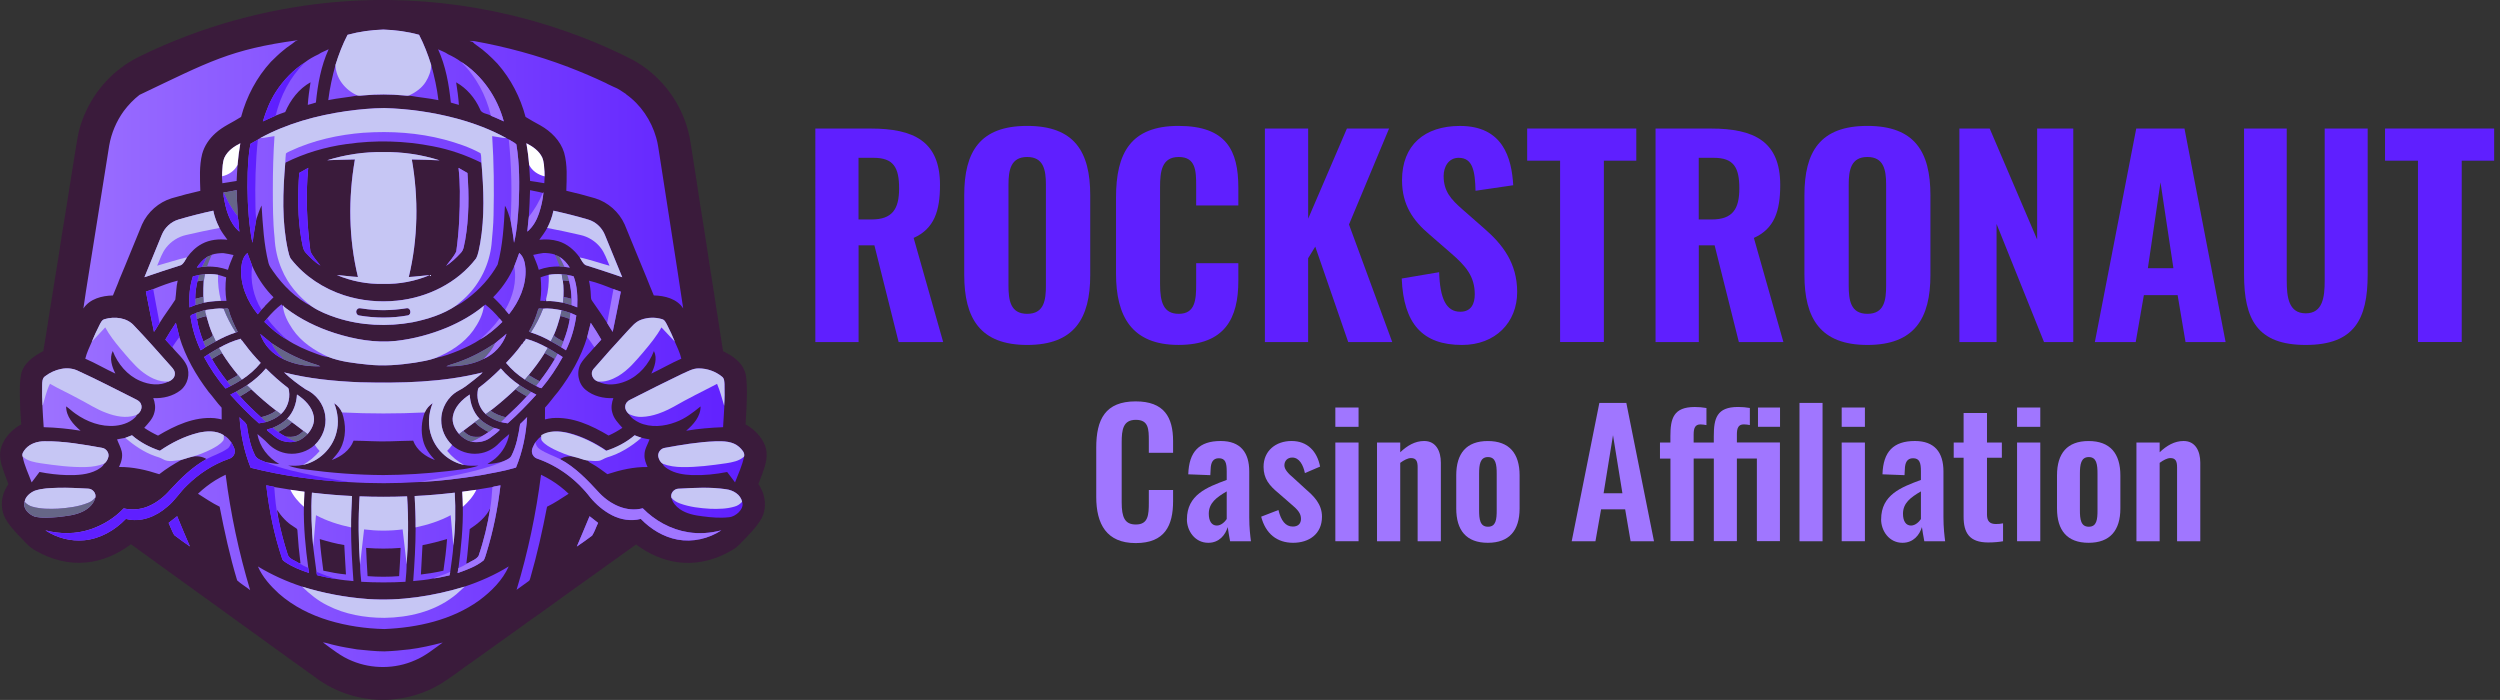 <?xml version="1.0" encoding="UTF-8"?>
<svg id="PRINT" xmlns="http://www.w3.org/2000/svg" xmlns:xlink="http://www.w3.org/1999/xlink" version="1.1" viewBox="0 0 765.48 214.31">
  <rect x="0" y="0" width="765.48" height="214.31" fill="#333333" stroke="none"/>
  <!-- Generator: Adobe Illustrator 29.6.0, SVG Export Plug-In . SVG Version: 2.1.1 Build 207)  -->
  <defs>
    <style>
      .st0 {
        fill: #646389;
      }

      .st1 {
        fill: #67668b;
      }

      .st2 {
        fill: #656689;
      }

      .st3 {
        fill: #656587;
      }

      .st4 {
        fill: #646588;
      }

      .st5 {
        fill: #64658a;
      }

      .st6 {
        fill: #656687;
      }

      .st7 {
        fill: #646788;
      }

      .st8 {
        fill: #66668a;
      }

      .st9 {
        fill: #a076ff;
      }

      .st10 {
        fill: url(#linear-gradient);
      }

      .st11 {
        fill: #3a1b3b;
      }

      .st12 {
        fill: #65658a;
      }

      .st13 {
        fill: #c6c6f4;
      }

      .st14 {
        fill: #fefffe;
      }

      .st15 {
        fill: #656588;
      }

      .st16 {
        fill: #636388;
      }

      .st17 {
        fill: #626589;
      }

      .st18 {
        fill: #666588;
      }

      .st19 {
        fill: #5f1fff;
      }

      .st20 {
        fill: #656688;
      }

      .st21 {
        fill: #666789;
      }

      .st22 {
        fill: #646589;
      }

      .st23 {
        fill: #666687;
      }

      .st24 {
        fill: #646689;
      }

      .st25 {
        fill: #686689;
      }

      .st26 {
        fill: #b073a3;
      }

      .st27 {
        fill: #fdfdfd;
      }
    </style>
    <linearGradient id="linear-gradient" x1="2.19" y1="109.03" x2="229.9" y2="109.03" gradientUnits="userSpaceOnUse">
      <stop offset="0" stop-color="#a076ff"/>
      <stop offset="1" stop-color="#5f1fff"/>
    </linearGradient>
  </defs>
  <g>
    <path class="st10" d="M33.68,31.36l18.06-13.43,49.58-11.75h24.51l26.97,3.92,19.36,4.14,25.29,13.21,9.74,23.05,5.71,37.8,2.46,18.25,7.5,7.05,2.24,6.63-1.23,10.63,6.04,5.12s-.9,9.87-1.01,10.32,1.01,9.16,1.01,9.16l-3.13,8.63-8.39,3.27h-12.8l-9.16-1.36-4.54-1.45-19.82,13.99-55.27,33.36-70.02-47.81-6.21-1.05-17.12,7.46-10.54-4.98-7.92-6.41-.59-12.07-.34-2.27-1.85-8.11,7.89-4.54.84-4.81-1.01-10.55,10.12-9.58,13.65-75.8Z"/>
    <g>
      <path class="st11" d="M72.09,6.17C87.48,1.9,103.48-.2,119.45.01c14.02.18,28.01,2.16,41.55,5.77,11.33,3.07,22.38,7.22,32.83,12.59,1.01.55,1.98,1.18,2.94,1.82,5.95,4.13,10.59,10.12,13.01,16.95.74,2.06,1.3,4.18,1.63,6.33.66,4.17,1.29,8.34,1.96,12.51.78,5.17,1.58,10.34,2.43,15.5.92,6.33,1.95,12.64,2.94,18.96.36,2.59.8,5.16,1.2,7.74.48,3.11.94,6.23,1.46,9.33l.38.21c2.02.97,3.92,2.29,5.28,4.1.77,1.09,1.28,2.38,1.42,3.71.35,3.06.21,6.14.1,9.22-.08,1.73-.17,3.46-.29,5.19,2.59,1.44,4.82,3.65,5.93,6.44,1.16,2.9.2,6.01-.84,8.78-.4,1.02-.8,2.04-1.17,3.07,2.17,3.04,2.75,7.28.9,10.62-1.74,2.97-4.29,5.35-6.65,7.81-1.22,1.34-2.88,2.14-4.47,2.95-4.38,2.19-9.4,3.19-14.28,2.56-4.72-.57-9.16-2.63-12.96-5.46-3.44,2.5-6.91,4.95-10.36,7.44-6.56,4.69-13.13,9.36-19.65,14.11-2.15,1.43-4.2,3.01-6.32,4.49-4.53,3.23-9.04,6.48-13.56,9.71-3.29,2.25-6.41,4.75-9.79,6.86-4.7,2.87-10.1,4.53-15.59,4.89-7.56.52-15.28-1.56-21.55-5.81-2.79-1.97-5.55-3.99-8.32-5.98-5.86-4.22-11.72-8.46-17.57-12.69-5.65-4.06-11.27-8.16-16.91-12.22-5.04-3.58-10.01-7.27-15.03-10.87-3.97,2.98-8.67,5.12-13.65,5.58-5.34.56-10.75-.87-15.38-3.53-2.29-1.14-3.83-3.26-5.62-5.01-1.39-1.53-2.82-3.07-3.81-4.9-1.11-2.1-1.36-4.59-.77-6.88.3-1.33.98-2.52,1.7-3.67-.47-1.33-1-2.65-1.48-3.98-.81-2.22-1.45-4.67-.8-7.02.9-3.19,3.37-5.71,6.2-7.3-.12-1.66-.19-3.32-.31-4.98-.06-3.45-.34-6.94.27-10.36.76-3.43,3.89-5.54,6.8-7.08.61-3.29,1.09-6.61,1.61-9.92.61-3.75,1.22-7.51,1.8-11.26.77-4.87,1.61-9.72,2.31-14.6.95-5.64,1.84-11.28,2.72-16.93.8-4.66,1.43-9.35,2.31-13.99,1.85-7.91,6.51-15.13,13.02-20.01,1.76-1.34,3.65-2.49,5.64-3.47,9.44-4.64,19.32-8.37,29.45-11.18ZM106.44,10.65c-1.54,2.95-2.72,6.06-3.71,9.22-.98,3.54-1.77,7.14-2.22,10.79,2.95-.62,5.98-.85,8.94-1.41.65.14,1.31-.02,1.96-.04,4.05-.38,8.14-.37,12.19.02.56.02,1.13.15,1.69.03,2.96.56,5.99.79,8.95,1.41-.43-3.65-1.23-7.25-2.21-10.79-.99-3.17-2.18-6.28-3.71-9.22-3.56-.99-7.25-1.48-10.94-1.6-3.69.11-7.37.62-10.93,1.6ZM42.76,29.01c-1.85,1.43-3.48,3.14-4.88,5.01-2.24,3.11-3.78,6.73-4.44,10.51-1.55,9.72-3.1,19.43-4.65,29.15-1.06,6.93-2.28,13.84-3.26,20.78,1.94-2.97,5.71-3.93,9.05-3.99.63-1.63,1.38-3.22,1.96-4.87,2.38-5.6,4.6-11.27,6.95-16.88,1.71-3.8,5.1-6.8,9.09-8.02,2.9-.84,5.81-1.62,8.76-2.27-.11-3.76-.36-7.59.56-11.28.67-2.49,2.19-4.7,4.11-6.4,2.3-2.09,5.22-3.27,7.81-4.95,1.67-6.25,4.76-12.12,9.14-16.89,1.24-1.19,2.45-2.43,3.81-3.5,1.17-1.03,2.54-1.8,3.72-2.81.26-.05.48-.2.72-.3-20.69,2.81-27.24,6.62-48.46,16.73ZM143.77,12.54c.31.11.62.25.95.28.34.4.75.74,1.19,1.03,2.38,1.63,4.49,3.61,6.46,5.7,4.08,4.65,6.97,10.28,8.55,16.25,1.49.89,2.97,1.77,4.51,2.58,3.28,1.84,6.17,4.69,7.3,8.35,1.06,3.8.79,7.78.67,11.68,2.95.67,5.87,1.44,8.78,2.29,3.99,1.21,7.37,4.21,9.08,8.01,2.25,5.37,4.38,10.8,6.65,16.16.74,1.87,1.49,3.74,2.28,5.59,3.32.07,7.1,1,9,3.98-2.32-15.57-4.83-31.11-7.21-46.67-.32-1.88-.51-3.79-1.06-5.63-1.5-5.27-4.74-10.11-9.23-13.28l.04-.04c-1.24-.79-2.43-1.72-3.82-2.22-.6-.31-1.22-.59-1.83-.86-.13-.07-.4-.22-.53-.29-1.87-.88-3.74-1.75-5.64-2.54l-.09-.07-.21-.06c-1.84-.78-3.69-1.53-5.56-2.24l-.15-.1-.25-.06c-9.17-3.45-18.67-6.04-28.32-7.77-.51-.08-1.03-.09-1.54-.07ZM97.53,16.63c-1.48.68-2.92,1.48-4.2,2.48-3.53,2.29-6.52,5.4-8.81,8.92-1.83,2.81-3.07,5.94-4.03,9.14,1.3-.6,2.61-1.18,3.92-1.77.97-.38,1.93-.77,2.92-1.09,1.6-3.72,4.17-7.11,7.75-9.12-.35,2.3-.69,4.6-.84,6.92.84-.21,1.67-.44,2.49-.72.56-5.58,1.55-11.18,3.9-16.31-1.02.53-2.16.87-3.09,1.54ZM134.13,15.09c2.35,5.13,3.34,10.75,3.91,16.32.81.26,1.64.49,2.47.71-.15-2.32-.49-4.61-.84-6.91,3.24,1.82,5.75,4.77,7.27,8.14.41,1.47,2.22,1.41,3.36,2.03v.04c1.35.52,2.63,1.17,3.96,1.74-2-7.4-6.63-14.13-13.13-18.27-1.22-.9-2.55-1.64-3.92-2.27-.93-.67-2.06-1.02-3.08-1.53ZM106.12,34.02c-9.17,1.32-18.28,3.8-26.45,8.27-.24.13-.48.27-.72.4v.07c-.78.4-1.51.86-2.27,1.28-.57,2.9-.72,5.87-.85,8.82-.17,5.95.03,11.93.83,17.83.2,1.22.28,2.47.7,3.64.22-2.41.73-4.79,1.11-7.17.53-1.41.93-2.88,1.62-4.23.38,5.9.7,11.85,2.13,17.62.23.94.87,1.7,1.39,2.5,3.06,4.4,7.03,8.33,11.84,10.77,2.34,1.58,4.99,2.61,7.66,3.5,7.45,2.4,15.51,2.76,23.2,1.36,4.67-.96,9.37-2.4,13.34-5.1,1.31-.45,2.36-1.39,3.5-2.16,3.71-2.8,6.95-6.33,9.22-10.39,1.58-5.87,1.92-11.98,2.24-18.03.86,1.37,1.19,2.96,1.73,4.46.38,2.28.81,4.57,1.05,6.88.96-3.82,1.17-7.8,1.44-11.72.25-6.14.29-12.34-.72-18.41-.65-.66-1.56-1.02-2.34-1.52-.24-.13-.48-.27-.72-.4-4.79-2.66-9.96-4.58-15.25-6.01-7.22-1.92-14.67-2.98-22.14-3.2-3.86.04-7.72.41-11.55.93ZM68.73,48.23c-.6,1.45-.59,3.06-.71,4.61-.12,1.09.01,2.18.06,3.27,1.46-.23,2.91-.49,4.37-.7.12-1.63.13-3.27.29-4.9.19-2.22.47-4.44.85-6.63-1.96.97-3.9,2.33-4.85,4.36ZM161.17,43.85c.38,2.2.66,4.42.85,6.64.15,1.63.17,3.28.29,4.91,1.45.2,2.9.45,4.35.7.05-1.17.2-2.35.05-3.53-.11-1.45-.12-2.96-.68-4.33-.95-2.06-2.91-3.4-4.87-4.4ZM68.42,58.92l.02.11c0,.26.02.76.02,1.02.66,3.92,1.67,8.19,4.84,10.88-.23-1.58-.17-3.23-.55-4.76,0-2.65-.3-5.3-.28-7.96-1.35.25-2.68.59-4.05.7ZM162.3,58.22c-.06,2.71-.22,5.41-.37,8.11-.24,1.52-.28,3.07-.48,4.6,1.72-1.44,2.85-3.45,3.56-5.54.7-2.1,1.21-4.28,1.39-6.48l-.21.17c-1.28-.37-2.6-.57-3.9-.85ZM54.66,67.22c-2.29.67-4.2,2.44-5.11,4.64-1.78,4.34-3.55,8.68-5.33,13.02,3.71-1.28,7.43-2.5,11.17-3.69.93-.51,1.31-1.58,1.86-2.42h.06c1.2-1.68,2.72-3.16,4.55-4.12,2.36-1.27,5.14-1.53,7.77-1.24-.87-1.17-1.73-2.35-2.43-3.63-.86-1.67-1.53-3.43-1.89-5.28-3.58.77-7.13,1.68-10.65,2.71ZM169.45,64.51c-.37,1.84-1.03,3.61-1.89,5.28-.7,1.28-1.56,2.46-2.43,3.63,1.95-.23,3.95-.12,5.84.44,2.67.8,4.9,2.68,6.49,4.93h.04c.55.84.93,1.88,1.84,2.4,3.74,1.19,7.48,2.4,11.19,3.69-1.77-4.34-3.55-8.67-5.33-13.01-.9-2.21-2.82-3.99-5.12-4.66-3.51-1.03-7.06-1.92-10.63-2.71ZM64.84,77.96l-.06.15c-.5.17-.98.37-1.46.59l-.04.09c-1.27.76-2.2,1.93-3.01,3.15.51-.07,1.03-.13,1.55-.19.52-.05,1.04-.1,1.56-.14,1.06-.01,2.12.06,3.18.18,1.1.2,2.18.45,3.24.83.42-1.57,1.11-3.04,1.71-4.53-1.03-.24-2.08-.44-3.13-.59-1.19,0-2.39.12-3.53.49ZM73.86,81.99c-.35,5.19,1.83,10.26,5.06,14.24.38-.46.77-.92,1.15-1.38.33-.34.66-.67.98-1l.05-.14c.87-.91,1.74-1.81,2.65-2.69-.29-.3-.58-.6-.87-.9-2.36-2.57-4.27-5.53-5.66-8.72-.43-1.33-1.03-2.6-1.45-3.93-1.35,1.08-1.74,2.9-1.91,4.53ZM158.98,77.45c-.46,1.39-1.02,2.74-1.53,4.11-1.38,3.14-3.27,6.03-5.59,8.55-.29.3-.58.6-.86.9.91.87,1.79,1.78,2.66,2.7l.04.12c.33.35.66.7,1,1.04.39.45.77.9,1.15,1.36,3.13-3.92,5.32-8.84,5.06-13.94-.13-1.74-.51-3.68-1.93-4.85ZM163.27,78.06c.57,1.52,1.3,2.97,1.69,4.55,1.05-.38,2.13-.66,3.23-.84,1.06-.13,2.12-.18,3.18-.18.49.04.99.07,1.49.11.54.08,1.07.15,1.62.22-.82-1.27-1.81-2.46-3.13-3.24-.4-.32-.92-.43-1.39-.6l-.06-.14c-1.14-.36-2.33-.49-3.52-.48-1.05.15-2.08.36-3.12.59ZM60.96,84.2c-.63.14-1.26.28-1.89.42-1.03,3.05-1.25,6.31-1.05,9.5.6-.23,1.2-.47,1.8-.72.84-.27,1.7-.5,2.55-.73.69-.1,1.38-.22,2.07-.33,1.63-.07,3.26-.29,4.9-.22-.38-2.39-.37-4.81-.1-7.21-.82-.29-1.65-.55-2.49-.77-1.32-.23-2.67-.27-4-.18-.6.08-1.2.16-1.8.23ZM165.53,84.91c.22,2.39.28,4.81-.12,7.18.53-.01,1.05.02,1.58.1l.21-.63c0,.16.03.48.04.64,1.72-.14,3.43.22,5.12.47.86.23,1.72.46,2.57.73.6.24,1.21.49,1.82.72.12-3.18.04-6.47-1.1-9.48-.61-.24-1.27-.3-1.9-.42l-.02-.07c-.59-.05-1.17-.11-1.75-.18-1.33-.1-2.67-.05-3.99.18-.84.22-1.66.46-2.47.76ZM46.91,88.52c-.74.27-1.49.53-2.24.78.77,4.12,1.66,8.21,2.47,12.32.65-.84,1.11-1.82,1.71-2.7,1.5-2.46,3.28-4.75,4.83-7.18.3-1.91.25-3.91.73-5.82-2.57.65-5.04,1.61-7.5,2.6ZM180.34,85.95c.31,1.43.52,2.89.56,4.35.05.6-.03,1.28.38,1.78,1.55,2.28,3.17,4.5,4.63,6.83.58.89,1.08,1.84,1.7,2.71.83-4.11,1.71-8.2,2.49-12.32-.76-.25-1.5-.53-2.24-.78-2.46-.98-4.93-1.97-7.51-2.58ZM81.79,97.51c-.29.34-.57.69-.86,1.04,2.05,2.04,4.28,3.95,6.81,5.37,2.83,1.9,6,3.26,9.19,4.43,1.17.39,2.33.92,3.59.93,3.85,1.49,8.01,1.91,12.09,2.35,4.81.53,9.66.12,14.43-.59,2.14-.37,4.3-.69,6.34-1.44,2.49-.44,4.86-1.36,7.18-2.31,2.23-.97,4.46-2,6.47-3.37,2.52-1.43,4.74-3.34,6.8-5.36-.29-.34-.57-.69-.86-1.04-1.32-1.56-2.75-3.04-4.37-4.28-.15.11-.29.23-.43.34-3.38,2.83-7.27,5.01-11.33,6.72-4.99,2.07-10.27,3.48-15.64,4.08-6.32.66-12.67-.48-18.68-2.39-5.32-1.7-10.43-4.17-14.89-7.56-.38-.3-.81-.59-1.03-1.04l-.09.36c-.08-.14-.23-.43-.31-.57-1.64,1.26-3.09,2.74-4.43,4.32ZM62.93,94.91c-.02.18-.05.54-.07.72l-.05-.15c-.03-.14-.09-.41-.12-.55-.85.36-1.74.6-2.62.86v.07c-.56.3-1.46.32-1.76.94.51,3.62,1.56,7.16,3.14,10.47.51-.32,1.04-.62,1.51-1,1.06-.56,2.05-1.24,3.14-1.73l-.02-.03c1.95-1.07,3.98-2.01,6.1-2.7.2-.07.41-.13.61-.19-1.13-2.2-2.17-4.46-2.83-6.86-.23-.59-1.04-.18-1.49-.21-1.78-.26-3.72.2-5.54.38ZM164.76,94.83c-.69,2.32-1.58,4.59-2.83,6.68.21.1.41.2.62.3,2.13.66,4.16,1.59,6.1,2.69,1.08.53,2.1,1.18,3.13,1.8.51.31,1.01.63,1.51.96,1.61-3.36,2.68-6.98,3.18-10.67-.59-.26-1.19-.52-1.79-.78-.89-.3-1.79-.57-2.69-.81-1.86-.34-3.87-.7-5.7-.48-.48.05-1.39-.42-1.52.31ZM32.08,97.71c-.85.19-1.2,1.04-1.57,1.72-.86,1.69-1.68,3.42-2.39,5.18-.74,1.7-1.57,3.41-2.01,5.22,3.15,1.36,6.1,3.12,9.22,4.56-1.03-2.09-1.92-4.68-.81-6.91,1.53,3.93,4.44,7.46,8.37,9.13,2.74,1.2,6.06,1.62,8.8.19.89-.37,1.73-1.09,1.82-2.1.16-.91-.4-1.71-.99-2.34-3.79-4.24-7.52-8.53-11.46-12.64-2.2-2.48-5.95-2.89-8.99-2.01ZM196.29,97.91c-1.85.65-3.02,2.32-4.35,3.66-3.48,3.77-6.92,7.59-10.27,11.48-1.06,1.33-.13,3.3,1.39,3.76,2.67,1.4,5.9,1.03,8.6-.1,4.03-1.65,7.03-5.21,8.57-9.22,1.12,2.23.21,4.82-.8,6.91,3.09-1.46,6.05-3.2,9.19-4.57-.42-1.82-1.27-3.52-2-5.23-.7-1.77-1.53-3.48-2.39-5.18-.38-.69-.74-1.55-1.59-1.73-2.06-.62-4.34-.53-6.36.21ZM50.63,103.98c.69.78,1.39,1.57,2.11,2.33,1.45,1.88,3.43,3.39,4.44,5.59,1.12,2.58.32,5.84-1.9,7.59-2.33,1.83-5.41,2.56-8.34,2.4.53,1.4.76,2.95.33,4.41-.44,1.89-1.86,3.29-3.11,4.7,1.34.9,2.75,1.7,4.23,2.38,5.2-3.1,11.08-5.84,17.28-5.35.74.08,1.48.23,2.21.4-.02-1.2,0-2.41-.02-3.61-1.44-1.53-2.61-3.28-4-4.86-3.85-5.07-7.07-10.67-8.92-16.79-.35-1.44-.7-2.89-1.09-4.32-1.12,1.69-2.19,3.4-3.22,5.14ZM179.78,103.21c-1.83,6.11-5.07,11.69-8.91,16.75-1.38,1.58-2.56,3.32-3.99,4.85-.02,1.2,0,2.4-.02,3.61.73-.17,1.46-.31,2.2-.4,6.2-.49,12.08,2.24,17.28,5.34,1.49-.65,2.89-1.46,4.24-2.36-1.26-1.41-2.67-2.83-3.11-4.72-.43-1.44-.18-2.99.34-4.38-3,.15-6.16-.6-8.5-2.55-2.31-1.91-2.92-5.48-1.44-8.07,1.12-1.84,2.79-3.26,4.12-4.94.72-.78,1.42-1.57,2.13-2.35-1.03-1.75-2.1-3.47-3.23-5.15-.41,1.45-.73,2.92-1.11,4.38ZM79.67,102.23c1.15,3.46,3.86,6.31,7.18,7.77,3.46,1.69,7.39,2.24,11.22,2.15-1.08-.54-2.29-.75-3.4-1.2-4.08-1.41-7.91-3.45-11.49-5.84-1.15-.98-2.36-1.89-3.51-2.87ZM151.58,105.11c-3.53,2.34-7.28,4.37-11.28,5.77-1.19.48-2.46.72-3.62,1.27,3.85.09,7.82-.45,11.29-2.2,3.33-1.42,6.01-4.32,7.14-7.77-1.12,1.03-2.38,1.91-3.52,2.93ZM67.05,106.54c-1.05.56-2.05,1.2-3.07,1.81-.51.32-1,.65-1.5.98,1.86,3.42,4.03,6.71,6.59,9.64.52-.29,1.06-.55,1.6-.81,1.15-.6,2.28-1.24,3.37-1.93,2.17-1.41,4.14-3.12,5.78-5.13-1.73-1.81-3.39-3.69-4.86-5.72-.43-.4-.64-1.03-1.13-1.33l-.04-.35c-2.37.61-4.62,1.63-6.75,2.82ZM160.91,104.06c-.37.32-.72.76-.93,1.22l-.17.06c-1.44,2.07-3.15,3.94-4.88,5.77,1.64,2,3.61,3.72,5.78,5.12,1.1.7,2.24,1.33,3.4,1.92.56.23,1.09.7,1.71.7,2.49-2.93,4.63-6.16,6.48-9.53-.51-.34-1.03-.67-1.53-1.01l-.03.05c-.98-.65-1.99-1.26-3.02-1.83-2.13-1.19-4.38-2.21-6.75-2.83l-.06.34ZM13.83,115.19c-.93.59-.88,1.79-.92,2.76-.04,2.12-.03,4.24.11,6.35l-.03.1c.15,2.13.2,4.27.39,6.4,3.78.1,7.55.47,11.29,1.08-2.22-1.89-4.44-4.35-4.42-7.45.99.67,1.84,1.53,2.83,2.21,3.53,2.52,7.89,4.14,12.28,3.72,2.47-.25,5.04-1.2,6.61-3.22h-.42c1.33-.49,2.27-2.22,1.56-3.56-.34-.78-1.15-1.13-1.86-1.49-5.71-2.87-11.39-5.81-17.21-8.48-3.3-1.69-7.38-.57-10.2,1.57ZM75.62,117.96c-1.11.7-2.22,1.39-3.38,2-.58.27-1.16.56-1.72.88,2.78,3.07,5.66,6.06,8.78,8.79.71-.12,1.43-.24,2.14-.4,1.67-.49,3.26-1.28,4.59-2.42,1.94-1.77,2.86-4.51,2.47-7.1-.08-.34-.06-.78-.38-1-2.37-1.81-4.59-3.8-6.7-5.9-1.66,1.99-3.64,3.7-5.79,5.15ZM146.81,118.58c-.52.28-.5.92-.58,1.43-.29,2.5.64,5.09,2.5,6.79l-.04.03c1.38,1.1,2.95,1.89,4.62,2.43l.04-.04c.69.18,1.4.3,2.11.4,3.11-2.73,5.99-5.72,8.77-8.78-.55-.3-1.11-.59-1.68-.87-1.18-.61-2.3-1.31-3.42-2.02-2.14-1.45-4.12-3.15-5.78-5.15-2.07,2.05-4.22,4.01-6.54,5.77ZM208.94,114.44c-5.39,2.56-10.7,5.27-16.02,7.97-.81.36-1.44,1.14-1.5,2.04-.08.92.47,1.77,1.15,2.34.68,1.23,1.94,2.01,3.17,2.62,3.5,1.59,7.61,1.19,11.13-.15,2.87-1.03,5.3-2.92,7.64-4.82.03,3.1-2.2,5.55-4.41,7.45,3.74-.63,7.51-.95,11.3-1.09.17-2.13.22-4.26.38-6.38l-.04-.12c.15-2.21.16-4.42.1-6.63-.05-.82-.03-1.8-.77-2.33-1.97-1.62-4.54-2.51-7.09-2.53-1.83-.03-3.42.94-5.04,1.65ZM86.96,114.02c2.03,1.92,4.27,3.63,6.59,5.18,3.19,1.42,5.56,4.52,6.01,7.99.51,3.31-.76,6.76-3.19,9.04-2.16,1.99-5.2,2.99-8.12,2.65-2.36-.25-4.6-1.4-6.23-3.11-.97-1.06-2.12-1.92-3.2-2.87.65,3.9,3.27,7.26,6.68,9.17-1.41-.03-2.79-.35-4.18-.58-1.13-.48-2.49-.8-3.16-1.93-1.38-2.66-2.02-5.63-2.47-8.57.06-1.53-1.52-2.23-2.35-3.27.33,5.29,1.42,10.57,3.41,15.49,9.83,2.48,19.92,3.89,30.04,4.4,7.14.47,14.33.45,21.47-.01,6.36-.29,12.7-1.07,18.99-2.1,3.6-.67,7.24-1.27,10.75-2.34,2.02-4.89,3.09-10.17,3.4-15.44-.72.71-1.39,1.45-2.15,2.12-.51,3.33-1.11,6.72-2.67,9.75-.49.86-1.47,1.21-2.32,1.61-1.63.51-3.34.81-5.04.91.81-.61,1.72-1.09,2.49-1.77,2.2-1.9,3.7-4.58,4.22-7.44-1.01.91-2.12,1.72-3.05,2.72-1.66,1.79-3.94,3.01-6.38,3.26-2.92.34-5.95-.66-8.11-2.64-2.05-1.96-3.34-4.74-3.3-7.6-.04-3.63,2.01-7.21,5.19-8.96,1.73-.86,3.22-2.11,4.74-3.28.92-.78,1.94-1.47,2.75-2.38-12.24,3.09-24.97,3.34-37.52,3.03-7.83-.33-15.7-1.07-23.31-3.04ZM90.93,120.79c-.14,2.71-1.1,5.46-3.02,7.43-1.25,1.23-2.79,2.12-4.41,2.78-.59.18-1.2.33-1.79.52.06.38.46.55.72.8,1.03.78,1.96,1.7,3.12,2.3,1.55.73,3.34.97,5.01.56,1.43-.32,2.62-1.25,3.61-2.28,1.28-1.48,2.27-3.42,1.9-5.43-.5-2.92-2.78-5.12-5.15-6.69ZM138.67,127.48c-.36,2.01.62,3.95,1.9,5.43,1.01,1.1,2.28,1.94,3.73,2.34,1.99.37,4.17.01,5.83-1.2.99-.79,2.07-1.5,2.93-2.43-.49-.37-1.21-.39-1.79-.6-1.61-.69-3.17-1.55-4.43-2.8-1.92-1.97-2.87-4.71-3.02-7.42-2.37,1.57-4.65,3.77-5.15,6.69ZM60.59,132.55c-4.18,1.05-8.09,3.04-11.64,5.46-3.1-1.04-6.07-2.57-8.54-4.74-.68.29-1.39.52-2.07.8-.84.12-1.67.32-2.5.47.45,1.22,1.11,2.37,1.42,3.64.39,1.65-.11,3.32-.82,4.81,4.2-.06,8.35.9,12.32,2.21,2.15-1.68,4.46-3.12,6.85-4.42.98-.23,1.91-.64,2.89-.85,1.6-.4,3.32-.24,4.74.62-4.27,2.36-7.8,5.82-11.08,9.38-1.86,2.16-4.15,3.99-6.78,5.1-2.36,1.02-5.01,1.17-7.52.64-2.79,2.95-6.36,5.13-10.2,6.42-4.43,1.48-9.27,1.49-13.77.29,3.48,2.3,7.76,3.44,11.92,3.04,4.88-.46,9.37-3.05,12.73-6.55,4.52,1.21,9.25-.71,12.64-3.69,2.34-1.84,3.86-4.45,6-6.48,3.64-3.61,8.03-6.51,12.89-8.2.92-.26,1.74-1.06,1.8-2.05.15-1.12-.58-2.05-1.02-3.01-.65-.81-1.3-1.73-2.32-2.08v-.12c-2.35-1.5-5.33-1.3-7.93-.7ZM166.23,133.25v.12c-1.02.35-1.64,1.27-2.31,2.04-.34.73-.79,1.41-1,2.19-.32,1.15.4,2.44,1.52,2.81,6.47,2.24,12.18,6.51,16.31,11.94,1.82,2.18,4.04,4.06,6.56,5.37,2.7,1.41,5.91,1.94,8.88,1.16,3.04,3.13,6.93,5.53,11.25,6.34,4.62.85,9.53-.26,13.42-2.85-3.29.86-6.76,1.15-10.12.59-5.3-.81-10.21-3.53-13.95-7.34-4.87,1.31-9.88-1.14-13.21-4.61-3.61-3.93-7.36-7.92-12.12-10.45,1.44-.86,3.16-1.05,4.77-.63,1.29.26,2.48.87,3.78,1.06.2.54.78.71,1.23,1,1.69.9,3.19,2.1,4.74,3.2,3.97-1.29,8.11-2.27,12.3-2.19-.51-1.16-1.01-2.37-.94-3.66-.03-1.74.97-3.23,1.55-4.8-.84-.14-1.69-.3-2.51-.51-.7-.23-1.39-.47-2.06-.76-2.48,2.16-5.44,3.7-8.55,4.74-3.5-2.4-7.35-4.36-11.47-5.42-2.65-.64-5.7-.87-8.09.66ZM7.84,137.41c-.54.66-1.26,1.48-.9,2.4.51,2.75,1.8,5.29,2.75,7.9.79-1.08,1.61-2.14,2.41-3.2,2.76.55,5.57.88,8.39.96,3.13.05,6.43-.08,9.25-1.58.81-.5,1.75-.98,2.13-1.91.72-.51,1.16-1.35,1.34-2.19.21-1.27-.79-2.52-2.05-2.68-5.78-1.03-11.61-2.08-17.51-1.99-2.14-.01-4.35.66-5.81,2.29ZM203.6,137.12c-1.32.16-2.34,1.52-2.02,2.83.23.78.62,1.6,1.33,2.04.21.75.93,1.15,1.53,1.57,2.21,1.41,4.88,1.79,7.44,1.91,3.61.12,7.23-.25,10.77-.95.81,1.06,1.61,2.12,2.41,3.18.98-2.6,2.23-5.15,2.76-7.89.37-1.2-.7-2.21-1.49-2.96-1.99-1.78-4.79-1.8-7.3-1.73-5.19.21-10.33,1.06-15.43,2ZM65.97,147.04c-1.92,1.19-3.71,2.58-5.35,4.14,2.17,1.38,4.32,2.84,6.63,3.97,1.48,7.58,3.12,15.15,5.36,22.55,1.2,1.13,2.7,1.95,3.99,3-3.48-11.55-5.98-23.39-7.51-35.35-1.06.53-2.12,1.07-3.12,1.69ZM165.66,145.35c-1.52,11.93-4,23.74-7.49,35.25,1.26-.91,2.53-1.8,3.78-2.72.34-.24.32-.72.48-1.07,2.06-7.13,3.67-14.38,5.07-21.66,2.32-1.12,4.46-2.58,6.62-3.97-1.63-1.55-3.42-2.95-5.34-4.13-1.01-.63-2.07-1.17-3.13-1.7ZM81.52,148.59c.89,7.64,2.42,15.23,4.89,22.53.11.47.55.72.92.98,2.23,1.5,4.75,2.51,7.3,3.34-.08-.51-.15-1.02-.23-1.53-.86-6.21-1.46-12.47-1.36-18.74.03-1.54.09-3.08.18-4.62-1.28-.14-2.54-.37-3.82-.53-1.81-.29-3.61-.63-5.42-.89v-.06c-.83-.15-1.64-.32-2.46-.48ZM150.77,149.13c-1.81.28-3.61.61-5.43.9-1.28.15-2.54.39-3.82.53.1,1.53.16,3.07.19,4.61.12,6.28-.54,12.55-1.33,18.78l-.04.02c-.08.5-.16.99-.23,1.5,2.79-.98,5.67-2,8-3.9.41-.67.56-1.47.82-2.21,2.1-6.76,3.48-13.73,4.31-20.75-.81.2-1.73.25-2.47.53ZM10.61,150.27c-1.41.62-2.84,1.79-3.08,3.38-.67,2.05,1.31,3.85,3.05,4.52,2.31.55,4.71.33,7.06.15,2.73-.33,5.57-.55,8.04-1.87,1.61-.87,3.07-2.27,3.5-4.09.34-1.33-.82-2.68-2.15-2.73-3.08-.2-6.16-.32-9.24-.26-2.41.08-4.88.12-7.19.91ZM205.57,152.38c.33,1.47,1.39,2.65,2.58,3.51,2.06,1.44,4.59,1.91,7.04,2.21,2.66.35,5.37.58,8.04.27,1.13-.1,2.14-.73,2.95-1.49.81-.83,1.54-2.05,1.04-3.23-.42-2.24-2.77-3.6-4.9-3.86-4.83-.73-9.74-.43-14.6-.17-1.34.04-2.52,1.42-2.15,2.75ZM95.51,150.85c-.35,5.49-.09,11,.37,16.48.36,2.59.64,5.18,1.02,7.77.11.38-.05,1.08.54,1.11,1.78.43,3.59.82,5.41,1.05,1.77.33,3.58.5,5.37.66-.39-5.47-.73-10.95-.73-16.43-.03-3.21.12-6.41.29-9.61-4.11-.19-8.2-.56-12.28-1.03ZM126.97,151.88c.17,3.2.31,6.41.29,9.62,0,5.48-.33,10.96-.74,16.42,2.06-.2,4.14-.36,6.16-.8,1.69-.16,3.32-.64,4.98-.96.07-.35.13-.7.2-1.04.32-2.7.81-5.39.96-8.1.66-5.36.72-10.78.44-16.17-4.08.47-8.17.84-12.27,1.03ZM110.25,172.92v-.14c0,1.79.19,3.58.36,5.36,4.51.25,9.04.26,13.55,0,.16-1.79.35-3.58.34-5.37v.12c.51-6.95.62-13.95.15-20.91-4.85.2-9.69.2-14.54,0-.46,6.97-.36,13.97.14,20.94ZM51.63,160.11c.58,1.24,1.03,2.55,1.72,3.73,1.56,1.22,3.19,2.35,4.81,3.49-1.35-3.08-2.65-6.17-3.92-9.28-.85.71-1.75,1.36-2.61,2.06ZM180.52,158.05c-1.27,3.11-2.6,6.2-3.91,9.3,1.6-1.06,3.15-2.19,4.68-3.33.79-1.2,1.2-2.62,1.84-3.91-.88-.67-1.76-1.35-2.62-2.05ZM78.97,173.45c1.41,3.25,3.83,5.93,6.41,8.3,4.4,3.88,9.76,6.56,15.35,8.24,5.49,1.65,11.21,2.48,16.93,2.62,10.18-.43,20.67-2.73,29.06-8.76,3.7-2.75,7.15-6.15,9.05-10.42-4.23,2.6-8.78,4.62-13.48,6.17-9.57,2.91-19.66,4.49-29.68,3.81-6.84-.5-13.61-1.78-20.16-3.81-4.71-1.55-9.24-3.59-13.49-6.16ZM98.91,196.72c2.83,2.11,5.63,4.36,8.94,5.67,6.06,2.51,13.15,2.47,19.16-.19,3.16-1.29,5.8-3.49,8.55-5.46-3.36.87-6.76,1.66-10.21,2.09-2.55.29-5.1.54-7.66.62-2.78,0-5.54-.35-8.3-.6-2.31-.4-4.63-.73-6.9-1.3-1.2-.24-2.35-.71-3.57-.85Z"/>
      <path class="st11" d="M106.11,44.12c8.76-1.28,17.75-1.05,26.44.67,5.16.98,10.17,2.72,14.87,5.06.69,8.17,1.02,16.45-.38,24.56-.34,1.58-.52,3.27-1.27,4.71-5.74,7.52-14.9,12.01-24.22,12.93-5.44.56-11,.03-16.21-1.65-6.24-2.03-11.99-5.77-16.09-10.93-.73-.83-.8-1.97-1.11-2.98-1.89-8.75-1.55-17.8-.79-26.66,5.88-2.94,12.25-4.83,18.76-5.72ZM100.16,49.07c2.83-.09,5.67-.23,8.5-.25-2.08,11.89-1.92,24.24.93,36-2.17-.11-4.32-.41-6.48-.61,4.48,1.91,9.38,2.83,14.25,2.72,4.87.12,9.78-.8,14.26-2.71-2.16.19-4.3.49-6.47.61,2.84-11.76,3.02-24.1.93-36,2.84.04,5.67.14,8.51.27-5.55-1.76-11.39-2.62-17.21-2.53-5.83-.1-11.67.78-17.24,2.51ZM91.62,52.95c-.49,6.78-.5,13.65.66,20.36.38,1.46.34,3.2,1.54,4.29,1.3,1.38,2.66,2.76,4.3,3.72-1.06-1.43-2.37-2.73-3.07-4.38-1.07-8.45-1.5-17.05-.67-25.55-.93.5-1.84,1.01-2.75,1.55ZM140.39,51.4c.27,2.35.39,4.73.41,7.1.04,6.18-.23,12.37-1.1,18.49-.74,1.65-2.05,2.97-3.11,4.42,1.66-1.11,3.14-2.48,4.47-3.95,1.06-1.02,1.01-2.61,1.37-3.94,1.17-6.77,1.2-13.71.69-20.55-.9-.54-1.83-1.05-2.74-1.57Z"/>
      <path class="st11" d="M172.32,85.84c.65.07,1.3.15,1.96.22.43,1.78.7,3.61.7,5.44-.78-.23-1.57-.42-2.37-.57-.07.4-.13.8-.18,1.2.16-2.1.2-4.22-.11-6.3Z"/>
      <path class="st11" d="M59.78,91.51c0-1.82.25-3.63.67-5.39.63-.11,1.25-.22,1.88-.33-.18,1.7-.21,3.4-.15,5.11-.81.18-1.61.39-2.41.62Z"/>
      <path class="st11" d="M109.45,94.64c.34-.42.91-.26,1.37-.2,4.52.75,9.16.66,13.68-.07,1.3-.21,1.63,1.97.36,2.2-4.87.88-9.91.87-14.79.04-.95-.04-1.35-1.41-.61-1.98Z"/>
      <path class="st11" d="M60.3,97.65c.95-.35,1.91-.65,2.9-.9.55,1.97,1.13,3.94,1.98,5.81-.54,1.06-1.99,1.31-2.89,2.06-.9-2.25-1.62-4.58-1.99-6.97Z"/>
      <path class="st11" d="M171.57,96.74c.98.25,1.95.55,2.9.92-.38,2.39-1.09,4.71-1.98,6.96-.92-.73-2.26-1.02-2.91-2.03.84-1.88,1.45-3.86,1.99-5.85Z"/>
      <path class="st11" d="M64.88,109.93c1.02-.65,2.05-1.25,3.1-1.85,1.46,2.38,3.15,4.61,4.92,6.76-1.11.65-2.23,1.28-3.35,1.9-1.72-2.16-3.3-4.42-4.67-6.81Z"/>
      <path class="st11" d="M166.77,108.08c1.05.6,2.09,1.21,3.12,1.84-1.39,2.38-2.97,4.65-4.66,6.83-1.14-.62-2.27-1.25-3.37-1.92,1.77-2.15,3.46-4.38,4.91-6.75Z"/>
      <path class="st11" d="M76.94,119.19c2.43,2.31,4.96,4.5,7.61,6.54-1.37,1.02-2.98,1.63-4.63,2.03-2.24-2.03-4.44-4.12-6.44-6.39,1.18-.67,2.36-1.36,3.46-2.17Z"/>
      <path class="st11" d="M150.19,125.74c2.65-2.05,5.2-4.24,7.62-6.55,1.1.82,2.3,1.49,3.49,2.17-2.03,2.25-4.22,4.35-6.46,6.41-1.65-.42-3.27-1.02-4.65-2.03Z"/>
      <path class="st11" d="M102.29,123.44c1.07.68,1.91,1.68,2.42,2.84,1.29,3.59,1.33,7.78-.52,11.19-.65,1.29-1.69,2.31-2.6,3.4,2.85-1.06,5.58-2.98,6.67-5.94,3.73.03,7.46.33,11.19.2,2.35-.04,4.71-.2,7.06-.2,1.09,2.95,3.8,4.89,6.66,5.93-1.61-1.71-3.06-3.64-3.62-5.97-.72-2.83-.5-5.88.5-8.61.51-1.17,1.36-2.16,2.43-2.85-1.36,3.27-1.57,7.04-.29,10.37,1.58,4.29,5.45,7.67,9.94,8.57,1.44.32,2.93.26,4.4.21-3.07,1.06-6.32,1.27-9.52,1.69-6.52.74-13.07,1.16-19.63,1.19-7.96-.04-15.92-.65-23.81-1.71-1.8-.21-3.6-.57-5.31-1.18,1.45.04,2.93.13,4.36-.2,4.96-.98,9.14-5,10.37-9.9.81-2.98.46-6.19-.7-9.03Z"/>
      <path class="st11" d="M89.4,129.27c1.21.86,2.35,1.81,3.55,2.68-.69.59-1.38,1.21-2.24,1.53-1.02.39-2.14.29-3.21.22-.81-.43-1.61-.87-2.32-1.44,1.55-.77,3.03-1.73,4.23-3Z"/>
      <path class="st11" d="M141.81,131.95c1.2-.87,2.34-1.82,3.56-2.68,1.2,1.28,2.68,2.25,4.26,3.01-.73.54-1.51,1-2.3,1.42-1.09.09-2.24.19-3.28-.22-.86-.32-1.55-.94-2.23-1.53Z"/>
      <path class="st11" d="M143.83,161.97c2.52-1.62,4.93-3.59,6.29-6.34-.8,4.95-1.95,9.86-3.59,14.6-.73,1.11-2.16,1.5-3.24,2.21l-.5.08c.48-3.5.68-7.04,1.04-10.55Z"/>
      <path class="st11" d="M84.82,156.11c1.33,2.01,2.97,3.84,5.04,5.1.44.37,1.27.58,1.21,1.3.2,3.34.52,6.68.94,10l-.52-.1c-1.19-.83-3.04-1.19-3.44-2.77-1.13-3.47-2.05-7.01-2.77-10.59-.14-.98-.29-1.96-.46-2.94Z"/>
      <path class="st11" d="M97.9,165.06c2.47.73,4.96,1.43,7.52,1.83.2,3,.29,6,.51,9-2.34-.21-4.64-.65-6.93-1.15-.41-3.22-.87-6.44-1.09-9.68Z"/>
      <path class="st11" d="M129.48,166.89c2.5-.47,4.97-1.11,7.41-1.84-.24,3.24-.63,6.47-1.12,9.69-2.27.53-4.58.89-6.89,1.17.19-2.97.29-5.94.48-8.91l.12-.11Z"/>
      <path class="st11" d="M112.1,167.76c3.52.29,7.06.3,10.57,0-.09,2.89-.27,5.77-.46,8.65-3.21.25-6.45.25-9.66,0-.17-2.88-.35-5.76-.45-8.65Z"/>
    </g>
    <g>
      <path class="st13" d="M106.44,10.65c3.56-.98,7.24-1.48,10.93-1.6,3.69.12,7.38.61,10.94,1.6,1.53,2.95,2.72,6.06,3.71,9.22,0,1.85-.7,3.65-1.67,5.2-1.19,1.9-3.09,3.2-5.07,4.17-.55.13-1.13,0-1.69-.03-4.05-.39-8.14-.4-12.19-.02-.65.03-1.32.18-1.96.04-3.7-1.63-6.66-5.23-6.72-9.38.99-3.17,2.17-6.28,3.71-9.22Z"/>
      <path class="st13" d="M106.12,34.02c3.83-.52,7.68-.89,11.55-.93,7.47.21,14.92,1.27,22.14,3.2,5.28,1.43,10.45,3.35,15.25,6.01-1.47-.06-2.9-.44-4.36-.61.54,8.07.6,16.17.42,24.25-.04,2.97-.37,5.93-.62,8.89-.66,5.98-3.38,11.74-7.67,15.96-1,1-2.11,1.88-3.18,2.79-3.98,2.7-8.68,4.14-13.34,5.1-7.69,1.4-15.74,1.04-23.2-1.36-2.66-.89-5.32-1.92-7.66-3.5-3.96-2.93-7.29-6.78-9.18-11.36-1.33-3.07-2.04-6.38-2.2-9.71-.53-4.94-.52-9.9-.53-14.86,0-5.4.14-10.81.51-16.21-1.47.18-2.91.55-4.39.61,8.17-4.46,17.28-6.95,26.45-8.27ZM111.43,40.63c-7.78.61-15.54,2.31-22.62,5.64-.43.23-.93.39-1.27.75-.14.93-.12,1.88-.19,2.82-.76,8.87-1.1,17.91.79,26.66.31,1.01.38,2.15,1.11,2.98,4.09,5.16,9.85,8.9,16.09,10.93,5.21,1.68,10.77,2.21,16.21,1.65,9.32-.92,18.48-5.42,24.22-12.93.75-1.44.93-3.13,1.27-4.71,1.41-8.11,1.07-16.4.38-24.56-.12-.97.03-2.02-.28-2.94-3.45-1.9-7.23-3.14-11.02-4.17-8.03-2.12-16.41-2.67-24.68-2.11ZM109.45,94.64c-.74.57-.34,1.93.61,1.98,4.88.82,9.92.84,14.79-.04,1.27-.23.95-2.41-.36-2.2-4.52.73-9.16.81-13.68.07-.46-.05-1.02-.21-1.37.2Z"/>
      <path class="st13" d="M100.16,49.07c5.56-1.73,11.41-2.62,17.24-2.51,5.82-.1,11.66.77,17.21,2.53-2.84-.13-5.67-.23-8.51-.27,2.09,11.9,1.91,24.24-.93,36,2.16-.12,4.31-.42,6.47-.61-4.49,1.91-9.39,2.83-14.26,2.71-4.87.12-9.77-.81-14.25-2.72,2.16.19,4.31.49,6.48.61-2.85-11.76-3.01-24.1-.93-36-2.84.03-5.67.16-8.5.25Z"/>
      <path class="st13" d="M54.66,67.22c3.51-1.03,7.07-1.94,10.65-2.71.35,1.85,1.03,3.61,1.89,5.28-3.41.66-6.81,1.37-10.19,2.16-2.41.53-4.62,1.93-6.14,3.87-1.29,1.63-1.91,3.65-2.75,5.53,3.05-.84,6.06-1.86,9.14-2.58-.55.84-.94,1.91-1.86,2.42-3.74,1.18-7.46,2.4-11.17,3.69,1.78-4.34,3.55-8.68,5.33-13.02.9-2.2,2.81-3.97,5.11-4.64Z"/>
      <path class="st13" d="M169.45,64.51c3.57.78,7.12,1.67,10.63,2.71,2.3.66,4.22,2.44,5.12,4.66,1.77,4.34,3.56,8.67,5.33,13.01-3.71-1.29-7.45-2.5-11.19-3.69-.9-.51-1.29-1.56-1.84-2.39,3.09.67,6.08,1.73,9.14,2.56-.84-1.88-1.46-3.91-2.76-5.55-1.52-1.94-3.72-3.33-6.13-3.86-3.38-.8-6.78-1.5-10.19-2.16.86-1.67,1.53-3.44,1.89-5.28Z"/>
      <path class="st13" d="M62.76,83.96c1.33-.09,2.68-.05,4,.18-.12,2.68.24,5.35.89,7.95-1.07.02-2.15.07-3.21.24-.69.11-1.38.23-2.07.33-.2-2.9-.2-5.84.39-8.7Z"/>
      <path class="st13" d="M168,84.15c1.31-.23,2.65-.28,3.99-.18.11.62.23,1.25.34,1.88.31,2.08.27,4.2.11,6.3-.01.13-.05.39-.06.52-1.7-.25-3.41-.6-5.12-.47-.01-.16-.03-.48-.04-.64.65-2.41.89-4.92.8-7.41Z"/>
      <path class="st13" d="M86.61,93.4c.22.45.65.74,1.03,1.04,4.46,3.39,9.57,5.85,14.89,7.56,6.01,1.9,12.37,3.05,18.68,2.39,5.37-.6,10.65-2.02,15.64-4.08,4.05-1.72,7.94-3.89,11.33-6.72-.32,2.78-1.69,5.33-3.28,7.59-2.84,3.94-7.08,6.6-11.52,8.43-2.04.75-4.21,1.07-6.34,1.44-4.77.71-9.62,1.12-14.43.59-4.08-.43-8.24-.85-12.09-2.35-4.21-1.93-8.25-4.57-10.9-8.45-1.48-2.22-2.86-4.71-3.01-7.43Z"/>
      <path class="st13" d="M62.93,94.91c1.83-.18,3.76-.65,5.54-.38.97,2.55,2.25,4.97,3.71,7.27-2.12.69-4.15,1.62-6.1,2.7-.33-.63-.64-1.27-.91-1.93-.84-1.87-1.43-3.84-1.98-5.81-.11-.37-.23-.75-.34-1.12.02-.18.05-.54.07-.72Z"/>
      <path class="st13" d="M166.29,94.52c1.84-.23,3.84.14,5.7.48-.14.58-.27,1.17-.42,1.74-.55,1.99-1.15,3.97-1.99,5.85-.27.65-.59,1.28-.92,1.9-1.94-1.1-3.97-2.03-6.1-2.69,1.48-2.3,2.76-4.73,3.73-7.28Z"/>
      <path class="st13" d="M32.08,97.71c3.04-.88,6.79-.47,8.99,2.01,3.94,4.1,7.67,8.4,11.46,12.64.59.63,1.15,1.43.99,2.34-.1,1.01-.93,1.74-1.82,2.1-3.22.32-6.21-1.39-8.62-3.35-2.34-2.01-4.28-4.44-6.28-6.78-1.69-2.02-3.31-4.11-4.58-6.43-1.38,1.45-2.74,2.91-4.1,4.38.71-1.76,1.53-3.49,2.39-5.18.37-.68.73-1.54,1.57-1.72Z"/>
      <path class="st13" d="M196.29,97.91c2.02-.74,4.3-.83,6.36-.21.86.18,1.21,1.04,1.59,1.73.86,1.69,1.69,3.41,2.39,5.18-1.36-1.46-2.72-2.92-4.1-4.36-1.47,2.69-3.44,5.06-5.4,7.4-2.38,2.76-4.72,5.68-7.91,7.54-1.85,1.08-3.99,1.86-6.17,1.62-1.52-.46-2.46-2.43-1.39-3.76,3.35-3.89,6.79-7.71,10.27-11.48,1.33-1.34,2.5-3,4.35-3.66Z"/>
      <path class="st13" d="M67.05,106.54c2.13-1.19,4.38-2.21,6.75-2.82l.04.35c.49.3.7.92,1.13,1.33,1.47,2.02,3.13,3.91,4.86,5.72-1.64,2-3.61,3.72-5.78,5.13-.38-.47-.76-.94-1.14-1.4-1.77-2.15-3.46-4.38-4.92-6.76-.31-.51-.62-1.03-.93-1.54Z"/>
      <path class="st13" d="M160.91,104.06l.06-.34c2.37.61,4.62,1.63,6.75,2.83-.32.51-.63,1.02-.94,1.54-1.46,2.38-3.14,4.6-4.91,6.75-.39.46-.77.93-1.15,1.4-2.17-1.41-4.14-3.12-5.78-5.12,1.73-1.83,3.44-3.7,4.88-5.77l.17-.06c.21-.47.56-.9.93-1.22Z"/>
      <path class="st13" d="M13.83,115.19c2.82-2.14,6.9-3.27,10.2-1.57,5.81,2.66,11.49,5.61,17.21,8.48.71.36,1.52.72,1.86,1.49.7,1.34-.23,3.07-1.56,3.56-2.96,1-6.15.35-8.99-.73-3.07-1.11-5.79-2.96-8.69-4.43-2.83-1.55-5.77-2.87-8.56-4.48-1.08,2.15-1.55,4.51-2.27,6.79-.14-2.11-.15-4.23-.11-6.35.04-.97,0-2.17.92-2.76Z"/>
      <path class="st13" d="M75.62,117.96c2.14-1.45,4.13-3.16,5.79-5.15,2.11,2.1,4.33,4.1,6.7,5.9.32.22.3.66.38,1,.39,2.59-.53,5.33-2.47,7.1-.49-.36-.98-.72-1.47-1.08-2.65-2.04-5.19-4.23-7.61-6.54-.44-.41-.88-.82-1.32-1.23Z"/>
      <path class="st13" d="M146.81,118.58c2.32-1.76,4.48-3.72,6.54-5.77,1.66,1.99,3.64,3.69,5.78,5.15-.44.41-.88.82-1.32,1.23-2.43,2.31-4.97,4.5-7.62,6.55-.48.36-.97.71-1.46,1.06-1.86-1.7-2.79-4.3-2.5-6.79.08-.51.06-1.15.58-1.43Z"/>
      <path class="st13" d="M208.94,114.44c1.62-.71,3.22-1.68,5.04-1.65,2.55.01,5.12.91,7.09,2.53.74.54.71,1.52.77,2.33.06,2.21.05,4.43-.1,6.63-.68-2.26-1.25-4.56-2.18-6.74-4.44,2.3-8.94,4.49-13.27,6.99-3.03,1.64-6.34,3.02-9.82,3.12-1.35.07-2.68-.29-3.89-.87-.68-.57-1.23-1.42-1.15-2.34.06-.9.68-1.68,1.5-2.04,5.32-2.7,10.64-5.4,16.02-7.97Z"/>
      <path class="st13" d="M86.96,114.02c7.61,1.97,15.48,2.71,23.31,3.04,12.55.31,25.28.06,37.52-3.03-.81.91-1.83,1.6-2.75,2.38-1.52,1.17-3.01,2.43-4.74,3.28-3.18,1.75-5.23,5.33-5.19,8.96-.04,2.86,1.24,5.63,3.3,7.6-.43.66-.93,1.26-1.5,1.8,1.43,1.78,3.21,3.27,5.23,4.33-4.49-.9-8.36-4.27-9.94-8.57-1.28-3.33-1.08-7.1.29-10.37-1.07.69-1.92,1.69-2.43,2.85-8.44.41-16.89.41-25.33,0-.52-1.16-1.35-2.16-2.42-2.84,1.17,2.84,1.52,6.05.7,9.03-1.23,4.9-5.4,8.92-10.37,9.9,2.03-1.04,3.74-2.57,5.24-4.27-.55-.59-1.06-1.2-1.49-1.88,2.43-2.28,3.69-5.73,3.19-9.04-.45-3.47-2.82-6.57-6.01-7.99-2.32-1.54-4.57-3.25-6.59-5.18Z"/>
      <path class="st13" d="M90.93,120.79c2.37,1.57,4.65,3.77,5.15,6.69.37,2.01-.62,3.95-1.9,5.43-.41-.32-.82-.65-1.24-.96-1.19-.88-2.34-1.83-3.55-2.68-.5-.35-.99-.7-1.48-1.05,1.92-1.97,2.88-4.71,3.02-7.43Z"/>
      <path class="st13" d="M138.67,127.48c.5-2.92,2.78-5.12,5.15-6.69.15,2.71,1.1,5.45,3.02,7.42-.49.35-.98.7-1.47,1.05-1.21.86-2.35,1.81-3.56,2.68-.42.31-.83.63-1.24.96-1.28-1.48-2.26-3.42-1.9-5.43Z"/>
      <path class="st13" d="M60.59,132.55c2.6-.6,5.58-.81,7.92.7v.12c.01.57.16,1.23-.29,1.69-.92,1.11-2.23,1.81-3.48,2.48-2,.98-4.08,1.86-6.25,2.39-.99.21-1.91.62-2.89.85-1.88.23-4,.86-5.74-.19-.73-.43-1.55-.66-2.35-.92-3.42-1.19-6.42-3.28-9.17-5.59.68-.28,1.39-.51,2.07-.8,2.47,2.16,5.44,3.7,8.54,4.74,3.55-2.43,7.46-4.41,11.64-5.46Z"/>
      <path class="st13" d="M165.71,133.25c2.44-1.53,5.53-1.3,8.23-.66,4.19,1.06,8.11,3.02,11.67,5.42,3.16-1.03,6.18-2.58,8.7-4.74.68.29,1.39.52,2.1.76-3.05,2.65-6.58,4.87-10.51,6.02-.94.28-1.72,1-2.73,1.07-1.14.12-2.28-.07-3.41-.12-1.32-.19-2.54-.81-3.85-1.06-2.21-.52-4.31-1.41-6.34-2.38-1.28-.68-2.63-1.37-3.56-2.5-.44-.46-.3-1.12-.29-1.68v-.12Z"/>
      <path class="st13" d="M7.84,137.41c1.46-1.63,3.68-2.3,5.81-2.29,5.89-.08,11.73.96,17.51,1.99,1.26.15,2.26,1.41,2.05,2.68-.18.85-.62,1.68-1.34,2.19-1.75.67-3.62.97-5.48,1.02-4.66.14-9.3-.49-13.89-1.15-1.95-.31-4.04-.66-5.55-2.04-.36-.92.37-1.74.9-2.4Z"/>
      <path class="st13" d="M203.6,137.12c5.1-.94,10.24-1.79,15.43-2,2.51-.07,5.31-.05,7.3,1.73.79.75,1.85,1.77,1.49,2.96-1.5,1.38-3.58,1.73-5.51,2.04-4.44.64-8.9,1.23-13.39,1.17-2.04-.02-4.1-.29-6.01-1.03-.72-.44-1.11-1.26-1.33-2.04-.32-1.31.71-2.67,2.02-2.83Z"/>
      <path class="st13" d="M10.61,150.27c2.31-.78,4.78-.83,7.19-.91,3.08-.06,6.17.07,9.24.26,1.33.05,2.49,1.41,2.15,2.73-.6.71-1.36,1.28-2.22,1.61-2.91,1.18-6.07,1.56-9.18,1.78-2.61.12-5.28.11-7.82-.59-.95-.24-1.78-.79-2.43-1.5.24-1.59,1.67-2.76,3.08-3.38Z"/>
      <path class="st13" d="M205.57,152.38c-.37-1.33.81-2.71,2.15-2.75,4.85-.26,9.77-.56,14.6.17,2.13.26,4.48,1.61,4.9,3.86-.61.65-1.35,1.19-2.22,1.43-2.4.74-4.96.77-7.45.7-3.17-.18-6.37-.54-9.36-1.64-1.01-.36-1.94-.93-2.62-1.76Z"/>
      <path class="st13" d="M95.51,150.85c4.08.47,8.17.84,12.28,1.03-.17,3.2-.32,6.41-.29,9.61-3.72-.78-7.38-1.95-10.75-3.74-.34,3.19-.49,6.4-.87,9.58-.46-5.48-.72-10.98-.37-16.48Z"/>
      <path class="st13" d="M126.97,151.88c4.1-.19,8.19-.56,12.27-1.03.29,5.39.22,10.81-.44,16.17-.29-3.09-.49-6.18-.81-9.27-3.36,1.8-7.02,2.95-10.74,3.74.03-3.21-.12-6.41-.29-9.62Z"/>
      <path class="st13" d="M110.25,172.92c-.5-6.96-.6-13.97-.14-20.94,4.85.19,9.69.2,14.54,0,.47,6.96.36,13.96-.13,20.91v-.12c-.41-3.56-.85-7.11-1.24-10.67-3.92.5-7.88.49-11.8,0-.38,3.56-.83,7.11-1.22,10.67v.14Z"/>
      <path class="st13" d="M92.46,179.61c6.55,2.03,13.32,3.31,20.16,3.81,10.02.68,20.1-.9,29.68-3.81-1.19,1.02-2.26,2.19-3.54,3.11-5.99,4.57-13.66,6.37-21.08,6.46-5.99-.01-12.1-1.06-17.46-3.83-2.92-1.42-5.43-3.51-7.75-5.75Z"/>
    </g>
    <g>
      <path class="st9" d="M141.13,18.9c6.5,4.13,11.13,10.87,13.13,18.27-1.32-.57-2.61-1.22-3.95-1.74v-.04c-1.47-6.19-4.58-12.05-9.18-16.48Z"/>
      <path class="st9" d="M166.2,59.07l.21-.17c-.19,2.21-.69,4.38-1.39,6.48-.71,2.1-1.84,4.11-3.56,5.54.2-1.53.24-3.08.48-4.6,1.79-2.18,3.17-4.67,4.27-7.26Z"/>
      <path class="st9" d="M179.78,103.21c.38-1.46.71-2.93,1.11-4.38,1.13,1.68,2.2,3.4,3.23,5.15-.71.79-1.41,1.58-2.13,2.35-.7-1.07-1.42-2.12-2.21-3.12Z"/>
      <path class="st9" d="M162.55,119.97c.57.27,1.13.56,1.68.87-2.79,3.06-5.66,6.05-8.77,8.78-.71-.1-1.41-.23-2.11-.4.5-.48.99-.97,1.49-1.45,2.23-2.05,4.43-4.15,6.46-6.41.42-.46.84-.92,1.25-1.39Z"/>
      <path class="st9" d="M180.52,158.05c.86.7,1.74,1.38,2.62,2.05-.64,1.29-1.06,2.71-1.84,3.91-1.54,1.14-3.09,2.28-4.68,3.33,1.3-3.1,2.64-6.18,3.91-9.3Z"/>
    </g>
    <path class="st19" d="M84.52,28.04c2.29-3.53,5.28-6.63,8.81-8.92-4.47,4.42-7.48,10.2-8.92,16.29-1.3.59-2.62,1.17-3.92,1.77.96-3.2,2.21-6.33,4.03-9.14Z"/>
    <path class="st26" d="M48.58,25.58"/>
    <g>
      <path class="st9" d="M155.77,42.69c.77.51,1.69.87,2.34,1.52,1,6.07.97,12.27.72,18.41-.28,3.92-.48,7.89-1.44,11.72-.24-2.31-.67-4.59-1.05-6.88.47-8.25.31-16.55-.56-24.77Z"/>
      <path class="st9" d="M140.39,51.4c.92.51,1.84,1.03,2.74,1.57.51,6.84.49,13.78-.69,20.55-.37,1.33-.32,2.92-1.37,3.94-1.34,1.47-2.82,2.84-4.47,3.95,1.05-1.45,2.37-2.77,3.11-4.42.86-6.12,1.14-12.32,1.1-18.49-.03-2.37-.14-4.74-.41-7.1Z"/>
      <path class="st9" d="M158.98,77.45c1.43,1.16,1.8,3.11,1.93,4.85.26,5.1-1.93,10.02-5.06,13.94-.38-.45-.77-.91-1.15-1.36,2.32-3.97,3.63-8.73,2.75-13.32.51-1.37,1.06-2.72,1.53-4.11Z"/>
      <path class="st9" d="M187.85,88.53c.75.26,1.49.53,2.24.78-.78,4.11-1.66,8.21-2.49,12.32-.62-.87-1.11-1.82-1.7-2.71.61-3.47,1.36-6.92,1.94-10.39Z"/>
      <path class="st9" d="M159.25,129.84c.76-.67,1.43-1.41,2.15-2.12-.32,5.27-1.38,10.55-3.4,15.44-3.51,1.06-7.15,1.66-10.75,2.34-6.28,1.03-12.62,1.82-18.99,2.1,7.01-1.28,14.07-2.44,20.9-4.51,1.74-.51,3.45-1.14,5.1-1.9.85-.4,1.83-.75,2.32-1.61,1.55-3.03,2.15-6.42,2.67-9.75Z"/>
      <path class="st9" d="M151.26,131.01c.58.21,1.3.23,1.79.6-.86.93-1.94,1.64-2.93,2.43-1.65,1.21-3.83,1.57-5.83,1.2,1.03-.47,2.06-.95,3.02-1.55.8-.43,1.58-.88,2.3-1.42.56-.41,1.1-.83,1.64-1.26Z"/>
      <path class="st9" d="M162.92,137.6c.22-.78.66-1.47,1-2.19.19.83.58,1.63,1.33,2.1,1.92,1.31,4.17,2.01,6.23,3.06,4.76,2.53,8.51,6.52,12.12,10.45,3.33,3.47,8.34,5.92,13.21,4.61,3.73,3.81,8.65,6.52,13.95,7.34,3.37.56,6.83.26,10.12-.59-3.89,2.59-8.81,3.7-13.42,2.85-4.32-.81-8.22-3.21-11.25-6.34-2.97.78-6.18.25-8.88-1.16-2.52-1.31-4.74-3.2-6.56-5.37-4.14-5.43-9.85-9.71-16.31-11.94-1.12-.37-1.84-1.66-1.52-2.81Z"/>
      <path class="st9" d="M132.68,177.12c1.7-.72,3.5-1.21,5.17-2-.07.34-.13.69-.2,1.04-1.66.33-3.29.8-4.98.96Z"/>
    </g>
    <g>
      <path class="st19" d="M76.69,44.04c.76-.42,1.49-.88,2.26-1.28-.72,6.82-.89,13.68-.73,20.53.01,1.29.06,2.59.26,3.86-.38,2.38-.89,4.76-1.11,7.17-.42-1.17-.5-2.42-.7-3.64-.81-5.9-1-11.88-.83-17.83.13-2.95.28-5.92.85-8.82Z"/>
      <path class="st19" d="M50.63,103.98c1.03-1.74,2.1-3.46,3.22-5.14.39,1.43.74,2.88,1.09,4.32-.77,1.03-1.49,2.08-2.2,3.15-.73-.76-1.42-1.54-2.11-2.33Z"/>
      <path class="st19" d="M73.35,127.73c.84,1.05,2.41,1.74,2.35,3.27.45,2.94,1.09,5.91,2.47,8.57.67,1.13,2.03,1.45,3.16,1.93,4.88,2.09,10.12,3.12,15.28,4.23,3.38.72,6.8,1.21,10.19,1.89-10.12-.51-20.21-1.92-30.04-4.4-1.99-4.92-3.08-10.2-3.41-15.49Z"/>
    </g>
    <g>
      <path class="st14" d="M68.73,48.23c.96-2.03,2.9-3.39,4.85-4.36-.39,2.2-.66,4.41-.85,6.63-.9,1.83-2.76,3.06-4.71,3.47v-1.14c.12-1.55.11-3.16.71-4.61Z"/>
      <path class="st14" d="M161.17,43.85c1.96,1,3.92,2.35,4.87,4.4.56,1.37.57,2.87.68,4.33.01.47.02.95.02,1.42-1.94-.47-3.82-1.66-4.71-3.5-.2-2.22-.47-4.44-.85-6.64Z"/>
    </g>
    <g>
      <path class="st19" d="M91.62,52.95c.9-.54,1.82-1.06,2.75-1.55-.83,8.5-.4,17.1.67,25.55.7,1.65,2.02,2.95,3.07,4.38-1.63-.96-3-2.35-4.3-3.72-1.19-1.09-1.15-2.84-1.54-4.29-1.15-6.71-1.15-13.58-.66-20.36Z"/>
      <path class="st19" d="M70.85,135.45c.44.96,1.17,1.89,1.02,3.01-.06.99-.88,1.78-1.8,2.05-4.85,1.69-9.24,4.59-12.89,8.2-2.14,2.03-3.66,4.64-6,6.48-3.39,2.99-8.12,4.91-12.64,3.69-3.36,3.49-7.84,6.08-12.73,6.55-4.16.4-8.44-.74-11.92-3.04,4.5,1.2,9.34,1.19,13.77-.29,3.84-1.29,7.42-3.47,10.2-6.42,2.5.53,5.15.38,7.52-.64,2.64-1.11,4.92-2.94,6.78-5.1,3.28-3.56,6.8-7.02,11.08-9.38,2.1-1.13,4.43-1.8,6.39-3.18.67-.43.93-1.22,1.21-1.92Z"/>
      <path class="st19" d="M51.63,160.11c.86-.7,1.75-1.35,2.61-2.06,1.28,3.11,2.57,6.2,3.92,9.28-1.62-1.14-3.25-2.27-4.81-3.49-.69-1.18-1.14-2.49-1.72-3.73Z"/>
      <path class="st19" d="M96.9,175.1c1.95.8,3.94,1.54,5.95,2.17-1.82-.23-3.63-.62-5.41-1.05-.59-.04-.43-.73-.54-1.11Z"/>
    </g>
    <g>
      <path class="st18" d="M68.42,58.92c1.37-.11,2.7-.46,4.05-.7-.02,2.66.29,5.3.28,7.96-1.11-1.38-2.07-2.87-2.92-4.43-.48-.9-.8-1.88-1.39-2.71l-.02-.11Z"/>
      <path class="st18" d="M169.96,78.09c.47.17.98.28,1.39.6.54.98,1.02,2,1.51,3.01-.5-.04-1-.08-1.49-.11-.43-1.19-.91-2.35-1.41-3.5Z"/>
    </g>
    <g>
      <path class="st19" d="M68.44,59.03c.59.83.91,1.82,1.39,2.71.84,1.56,1.8,3.06,2.92,4.43.38,1.53.32,3.18.55,4.76-3.16-2.7-4.18-6.96-4.84-10.88,0-.26-.02-.76-.02-1.02Z"/>
      <path class="st19" d="M79.67,102.23c1.15.98,2.36,1.89,3.51,2.87.89,1.86,2.22,3.45,3.67,4.89-3.33-1.45-6.03-4.31-7.18-7.77Z"/>
    </g>
    <g>
      <path class="st19" d="M73.86,81.99c.17-1.63.56-3.45,1.91-4.53.43,1.33,1.02,2.6,1.45,3.93-.68,4.65.4,9.46,2.84,13.45-.38.46-.77.92-1.15,1.38-3.22-3.98-5.41-9.04-5.06-14.24Z"/>
      <path class="st19" d="M44.67,89.3c.75-.25,1.5-.51,2.24-.78.59,3.48,1.33,6.93,1.94,10.4-.6.88-1.06,1.85-1.71,2.7-.81-4.11-1.7-8.21-2.47-12.32Z"/>
    </g>
    <path class="st16" d="M63.33,78.7c.47-.23.96-.43,1.46-.59-.49,1.15-.97,2.31-1.41,3.49-.52.04-1.04.09-1.56.14.51-.98,1.02-1.95,1.47-2.95l.04-.09Z"/>
    <path class="st9" d="M171.34,78.69c1.32.78,2.31,1.97,3.13,3.24-.54-.07-1.08-.14-1.62-.22-.49-1.01-.97-2.03-1.51-3.01Z"/>
    <path class="st19" d="M60.27,81.93c.81-1.21,1.75-2.38,3.01-3.15-.45,1-.96,1.98-1.47,2.95-.52.07-1.03.13-1.55.19Z"/>
    <path class="st21" d="M60.96,84.2c.6-.07,1.2-.15,1.8-.23-.59,2.86-.59,5.8-.39,8.7-.86.23-1.71.46-2.55.73-.01-.63-.03-1.26-.03-1.88.8-.23,1.6-.44,2.41-.62-.06-1.7-.02-3.41.15-5.11-.63.11-1.26.22-1.88.33.15-.65.32-1.29.5-1.93Z"/>
    <path class="st8" d="M171.98,83.97c.58.07,1.17.13,1.75.18l.02.07c.19.61.37,1.22.52,1.85-.65-.07-1.31-.15-1.96-.22-.1-.63-.22-1.25-.34-1.88Z"/>
    <g>
      <path class="st19" d="M59.07,84.62c.63-.14,1.26-.28,1.89-.42-.18.64-.35,1.28-.5,1.93-.43,1.77-.67,3.57-.67,5.39,0,.62.02,1.25.03,1.88-.6.25-1.2.49-1.8.72-.2-3.2.02-6.45,1.05-9.5Z"/>
      <path class="st19" d="M58.31,96.78c.29-.61,1.2-.64,1.77-.94.07.6.14,1.2.22,1.8.36,2.4,1.09,4.73,1.99,6.97.23.54.46,1.08.67,1.63-.47.38-1,.68-1.51,1-1.57-3.3-2.63-6.85-3.14-10.47Z"/>
      <path class="st19" d="M62.48,109.33c.49-.34.99-.67,1.5-.98.3.52.6,1.05.9,1.58,1.37,2.39,2.95,4.66,4.67,6.81.38.47.75.95,1.12,1.42-.54.25-1.08.52-1.6.81-2.56-2.93-4.73-6.22-6.59-9.64Z"/>
      <path class="st19" d="M81.52,148.59c.82.17,1.63.34,2.46.48v.06c.25,3.32.49,6.66,1.29,9.9.72,3.58,1.64,7.12,2.77,10.59.4,1.58,2.25,1.94,3.44,2.77.93.58,1.9,1.09,2.91,1.51.08.51.15,1.02.23,1.53-2.55-.82-5.07-1.84-7.3-3.34-.36-.27-.8-.51-.92-.98-2.46-7.29-4-14.88-4.89-22.53Z"/>
    </g>
    <g>
      <path class="st9" d="M173.75,84.22c.63.12,1.3.18,1.9.42,1.14,3.01,1.22,6.3,1.1,9.48-.61-.23-1.22-.48-1.82-.72.01-.63.04-1.26.04-1.88,0-1.84-.28-3.66-.7-5.44-.16-.62-.33-1.24-.52-1.85Z"/>
      <path class="st9" d="M150.77,149.13c.74-.28,1.66-.33,2.47-.53-.83,7.02-2.21,14-4.31,20.75-.26.74-.41,1.53-.82,2.21-2.32,1.9-5.2,2.92-8,3.9.07-.5.15-1,.23-1.5l.04-.02c1.01-.41,1.97-.92,2.9-1.51,1.08-.71,2.5-1.1,3.24-2.21,1.64-4.74,2.79-9.65,3.59-14.6.37-2.15.49-4.33.66-6.5Z"/>
    </g>
    <path class="st25" d="M172.61,90.94c.79.15,1.59.34,2.37.57,0,.63-.03,1.25-.04,1.88-.85-.27-1.71-.5-2.57-.73.01-.13.05-.39.06-.52.06-.4.12-.81.18-1.2Z"/>
    <path class="st5" d="M68.47,94.53c.45.04,1.26-.38,1.49.21.66,2.4,1.7,4.66,2.83,6.86-.21.06-.41.13-.61.19-1.46-2.29-2.74-4.71-3.71-7.27Z"/>
    <path class="st1" d="M164.76,94.83c.14-.72,1.04-.26,1.52-.31-.97,2.56-2.24,4.99-3.73,7.28-.21-.1-.41-.2-.62-.3,1.25-2.08,2.14-4.36,2.83-6.68Z"/>
    <g>
      <path class="st2" d="M60.07,95.78c.88-.26,1.77-.5,2.62-.86.03.14.1.41.12.55l.05.15c.1.37.22.75.34,1.12-.98.25-1.95.55-2.9.9-.08-.6-.15-1.2-.22-1.8v-.07Z"/>
      <path class="st2" d="M65.17,102.56c.28.65.58,1.3.91,1.93l.02.03c-1.09.49-2.08,1.18-3.14,1.73-.21-.55-.45-1.09-.67-1.63.9-.75,2.35-1,2.89-2.06Z"/>
      <path class="st2" d="M69.55,116.74c1.12-.62,2.25-1.25,3.35-1.9.39.46.76.93,1.14,1.4-1.1.69-2.22,1.33-3.37,1.93-.37-.48-.75-.95-1.12-1.42Z"/>
      <path class="st2" d="M84.56,125.73c.48.36.98.72,1.47,1.08-1.33,1.14-2.91,1.93-4.59,2.42-.5-.5-1-.99-1.5-1.47,1.65-.4,3.26-1.01,4.63-2.03Z"/>
      <path class="st2" d="M145.36,129.27c.49-.35.98-.7,1.47-1.05,1.25,1.25,2.81,2.11,4.43,2.8-.54.43-1.09.85-1.64,1.26-1.58-.76-3.06-1.72-4.26-3.01Z"/>
    </g>
    <path class="st4" d="M171.99,95c.9.24,1.8.51,2.69.81-.07.62-.14,1.24-.22,1.86-.95-.37-1.91-.67-2.9-.92.15-.58.28-1.16.42-1.74Z"/>
    <path class="st9" d="M174.68,95.81c.6.25,1.2.51,1.79.78-.5,3.69-1.57,7.32-3.18,10.67-.5-.33-1-.65-1.51-.96.23-.56.46-1.11.69-1.67.89-2.24,1.6-4.57,1.98-6.96.08-.62.15-1.24.22-1.86Z"/>
    <path class="st19" d="M80.93,98.55c.29-.35.57-.7.86-1.04,1.76,2.33,3.8,4.44,5.96,6.41-2.53-1.41-4.76-3.33-6.81-5.37Z"/>
    <path class="st9" d="M147.03,103.92c2.18-1.94,4.22-4.04,5.94-6.4.29.34.57.69.86,1.04-2.06,2.03-4.28,3.93-6.8,5.36Z"/>
    <path class="st9" d="M151.58,105.11c1.14-1.02,2.4-1.89,3.52-2.93-1.13,3.45-3.8,6.35-7.14,7.77,1.49-1.38,2.73-3.01,3.62-4.84Z"/>
    <path class="st0" d="M168.65,104.5c.33-.62.65-1.25.92-1.9.65,1.01,1.98,1.3,2.91,2.03-.23.56-.46,1.11-.69,1.67-1.03-.62-2.05-1.27-3.13-1.8Z"/>
    <g>
      <path class="st15" d="M83.18,105.1c3.58,2.39,7.41,4.44,11.49,5.84,1.12.45,2.32.66,3.4,1.2-3.82.09-7.76-.46-11.22-2.15-1.46-1.44-2.78-3.04-3.67-4.89Z"/>
      <path class="st15" d="M140.29,110.87c4.01-1.39,7.76-3.43,11.28-5.77-.89,1.83-2.13,3.46-3.62,4.84-3.47,1.74-7.44,2.28-11.29,2.2,1.16-.55,2.43-.79,3.62-1.27Z"/>
      <path class="st15" d="M148.73,126.8c.49-.35.98-.7,1.46-1.06,1.39,1.01,3,1.61,4.65,2.03-.5.48-.99.97-1.49,1.45l-.04.04c-1.67-.55-3.25-1.34-4.62-2.43l.04-.03Z"/>
    </g>
    <path class="st22" d="M63.98,108.35c1.02-.61,2.02-1.24,3.07-1.81.31.51.62,1.03.93,1.54-1.05.59-2.08,1.2-3.1,1.85-.3-.53-.6-1.06-.9-1.58Z"/>
    <path class="st17" d="M167.71,106.54c1.03.56,2.04,1.17,3.02,1.83-.27.52-.55,1.04-.84,1.55-1.03-.63-2.07-1.25-3.12-1.84.31-.51.62-1.03.94-1.54Z"/>
    <path class="st9" d="M170.73,108.37l.03-.05c.51.34,1.02.67,1.53,1.01-1.85,3.37-4,6.6-6.48,9.53-.62,0-1.14-.48-1.71-.7.37-.47.75-.94,1.13-1.41,1.69-2.18,3.27-4.44,4.66-6.83.29-.51.56-1.03.84-1.55Z"/>
    <path class="st7" d="M160.7,116.24c.38-.47.76-.94,1.15-1.4,1.11.67,2.24,1.3,3.37,1.92-.37.47-.75.94-1.13,1.41-1.16-.59-2.3-1.22-3.4-1.92Z"/>
    <path class="st20" d="M72.24,119.96c1.16-.61,2.27-1.3,3.38-2,.44.41.88.82,1.32,1.23-1.1.81-2.28,1.5-3.46,2.17-.42-.47-.83-.94-1.24-1.41Z"/>
    <path class="st6" d="M159.13,117.96c1.12.71,2.25,1.41,3.42,2.02-.42.46-.84.92-1.25,1.39-1.19-.68-2.39-1.35-3.49-2.17.44-.41.88-.82,1.32-1.23Z"/>
    <path class="st19" d="M70.52,120.83c.56-.31,1.14-.6,1.72-.88.41.47.83.94,1.24,1.41,2,2.27,4.2,4.36,6.44,6.39.51.48,1.01.97,1.5,1.47-.71.16-1.42.28-2.14.4-3.12-2.73-5.99-5.72-8.78-8.79Z"/>
    <path class="st12" d="M83.5,131c1.62-.67,3.16-1.55,4.41-2.78.49.35.99.7,1.48,1.05-1.2,1.27-2.67,2.23-4.23,3-.55-.43-1.11-.85-1.66-1.26Z"/>
    <path class="st19" d="M81.72,131.53c.59-.19,1.19-.34,1.79-.52.56.42,1.11.84,1.66,1.26.72.56,1.52,1.01,2.32,1.44.97.59,2,1.09,3.07,1.48-1.67.41-3.46.16-5.01-.56-1.16-.6-2.09-1.52-3.12-2.3-.26-.25-.66-.42-.72-.8Z"/>
    <path class="st3" d="M92.94,131.95c.42.31.83.63,1.24.96-.99,1.03-2.19,1.96-3.61,2.28-1.07-.39-2.1-.89-3.07-1.48,1.07.07,2.19.16,3.21-.22.86-.32,1.55-.95,2.24-1.53Z"/>
    <path class="st24" d="M140.57,132.91c.41-.32.82-.65,1.24-.96.68.59,1.37,1.21,2.23,1.53,1.04.41,2.19.3,3.28.22-.96.6-1.99,1.08-3.02,1.55-1.44-.4-2.72-1.24-3.73-2.34Z"/>
    <g>
      <path class="st27" d="M88.9,149.97l.51.06c1.28.16,2.54.39,3.82.53-.09,1.54-.16,3.08-.18,4.62-1.68-1.47-3.17-3.18-4.14-5.21Z"/>
      <path class="st27" d="M141.53,150.56c1.28-.14,2.54-.38,3.82-.53l.5-.04c-.97,2.02-2.46,3.72-4.13,5.18-.03-1.54-.09-3.08-.19-4.61Z"/>
    </g>
    <path class="st23" d="M26.97,153.97c.87-.33,1.63-.9,2.22-1.61-.43,1.83-1.9,3.23-3.5,4.09-2.47,1.32-5.31,1.54-8.04,1.87-2.34.18-4.75.39-7.06-.15-1.74-.67-3.72-2.48-3.05-4.52.66.72,1.49,1.26,2.43,1.5,2.54.7,5.21.71,7.82.59,3.11-.22,6.27-.59,9.18-1.78Z"/>
  </g>
  <g>
    <g>
      <path class="st19" d="M249.64,39.36h16.95c13.15,0,21.23,3.87,21.23,17.27,0,7.99-1.78,13.4-8.07,16.22l9.04,31.88h-13.64l-7.42-29.62h-4.84v29.62h-13.24V39.36ZM266.83,67.2c6.38,0,8.47-3.15,8.47-9.52s-1.69-9.36-7.83-9.36h-4.6v18.88h3.95Z"/>
      <path class="st19" d="M295.24,84.15v-24.37c0-13.4,4.84-21.23,19.29-21.23s19.29,7.91,19.29,21.23v24.45c0,13.32-4.92,21.39-19.29,21.39s-19.29-8.07-19.29-21.47ZM320.25,87.45v-30.91c0-4.52-.73-8.47-5.73-8.47s-5.73,3.95-5.73,8.47v30.91c0,4.44.56,8.64,5.73,8.64s5.73-4.2,5.73-8.64Z"/>
      <path class="st19" d="M341.72,83.82v-23.4c0-13.48,4.44-21.87,19.13-21.87s18.32,7.59,18.32,18.88v5.49h-12.91v-6.05c0-4.6-.16-8.8-5.33-8.8s-5.73,4.36-5.73,9.2v29.7c0,5.57,1.05,9.12,5.73,9.12,5.08,0,5.33-4.36,5.33-9.12v-6.38h12.91v5.41c0,11.38-4.04,19.61-18.32,19.61s-19.13-8.72-19.13-21.79Z"/>
      <path class="st19" d="M387.31,39.36h13.24v27.6l11.86-27.6h12.91l-12.27,29.38,13.24,35.99h-13.48l-10.09-29.21-2.18,3.55v25.66h-13.24V39.36Z"/>
      <path class="st19" d="M429.2,85.28l11.46-1.94c.24,8.15,2.18,12.11,6.46,12.11,3.39,0,4.44-2.5,4.44-5.33,0-5.57-2.82-8.72-7.18-12.51l-6.78-5.89c-4.84-4.12-8.31-8.88-8.31-16.54,0-10.73,6.86-16.62,17.75-16.62,13.15,0,15.82,9.77,16.3,18.16l-11.54,1.69c-.16-5.97-.81-10.09-5.17-10.09-3.07,0-4.6,2.74-4.6,5.57,0,4.68,2.26,7.18,5.89,10.33l6.62,5.81c5.49,4.76,10.01,10.49,10.01,19.37,0,9.36-6.7,16.22-16.87,16.22-12.11,0-17.92-6.46-18.48-20.34Z"/>
      <path class="st19" d="M477.7,49.2h-10.09v-9.85h33.41v9.85h-9.93v55.52h-13.4v-55.52Z"/>
      <path class="st19" d="M506.91,39.36h16.95c13.15,0,21.23,3.87,21.23,17.27,0,7.99-1.78,13.4-8.07,16.22l9.04,31.88h-13.64l-7.42-29.62h-4.84v29.62h-13.24V39.36ZM524.1,67.2c6.38,0,8.47-3.15,8.47-9.52s-1.69-9.36-7.83-9.36h-4.6v18.88h3.95Z"/>
      <path class="st19" d="M552.5,84.15v-24.37c0-13.4,4.84-21.23,19.29-21.23s19.29,7.91,19.29,21.23v24.45c0,13.32-4.92,21.39-19.29,21.39s-19.29-8.07-19.29-21.47ZM577.52,87.45v-30.91c0-4.52-.73-8.47-5.73-8.47s-5.73,3.95-5.73,8.47v30.91c0,4.44.56,8.64,5.73,8.64s5.73-4.2,5.73-8.64Z"/>
      <path class="st19" d="M599.95,39.36h9.28l14.53,33.98v-33.98h11.06v65.37h-8.96l-14.53-36.16v36.16h-11.38V39.36Z"/>
      <path class="st19" d="M654.1,39.36h14.77l12.59,65.37h-12.27l-2.42-14.37h-10.33l-2.5,14.37h-12.51l12.67-65.37ZM665.48,82.13l-3.95-26.31-3.87,26.31h7.83Z"/>
      <path class="st19" d="M687.11,84.07v-44.71h13.07v46.57c0,5,.57,10.01,5.81,10.01s5.81-5,5.81-10.01v-46.57h13.16v44.71c0,13.72-4.12,21.55-18.97,21.55s-18.88-7.83-18.88-21.55Z"/>
      <path class="st19" d="M740.37,49.2h-10.09v-9.85h33.41v9.85h-9.93v55.52h-13.4v-55.52Z"/>
    </g>
    <g>
      <path class="st9" d="M335.66,152.18v-15.11c0-8.68,2.77-14.17,12.08-14.17,8.68,0,11.45,4.81,11.45,12.18v3.56h-7.43v-3.66c0-3.56-.05-6.43-3.97-6.43s-4.34,3.03-4.34,6.9v18.35c0,4.6.94,6.8,4.34,6.8,3.82,0,3.97-2.98,3.97-6.75v-3.82h7.43v3.4c0,7.48-2.51,12.86-11.45,12.86s-12.08-5.86-12.08-14.12Z"/>
      <path class="st9" d="M363.43,159.03c0-7.53,6.12-9.83,12.18-12.08v-2.61c0-2.56-.37-4.03-2.41-4.03-1.83,0-2.46,1.36-2.51,3.35l-.1,1.83-6.75-.26c.21-6.95,3.35-10.2,9.94-10.2,6.07,0,8.73,3.56,8.73,9.31v13.96c0,3.35.31,5.75.52,7.43h-6.38c-.26-1.36-.63-3.5-.73-4.34-.73,2.41-2.61,4.81-5.96,4.81-4.08,0-6.54-3.66-6.54-7.16ZM375.61,158.93v-8.47c-3.14,1.83-5.49,3.56-5.49,6.85,0,2.25.89,3.61,2.46,3.61,1.36,0,2.51-1.2,3.03-1.99Z"/>
      <path class="st9" d="M386.17,158.2l5.28-2.04c.78,3.29,2.2,5.07,4.39,5.07,1.62,0,2.51-.89,2.51-2.35,0-1.67-.89-2.77-3.35-4.81l-3.61-3.14c-2.72-2.25-4.5-4.34-4.5-8,0-4.86,3.71-7.9,8.58-7.9s7.84,3.19,8.73,7.84l-4.65,1.99c-.52-2.51-1.73-4.76-3.87-4.76-1.52,0-2.41,1.05-2.41,2.41,0,1.15,1.05,2.41,2.93,3.97l3.66,3.35c2.41,2.09,4.92,4.5,4.92,8.37,0,5.28-3.92,8-8.84,8s-8.42-2.77-9.78-8Z"/>
      <path class="st9" d="M408.87,124.78h7.11v5.91h-7.11v-5.91ZM408.87,135.5h7.11v30.22h-7.11v-30.22Z"/>
      <path class="st9" d="M421.63,135.5h7.11v2.98c2.14-2.04,4.55-3.45,7.32-3.45,3.66,0,5.12,3.14,5.12,6.64v24.05h-7.11v-22.64c0-1.83-.42-2.82-2.04-2.82-.99,0-2.14.63-3.29,1.46v24h-7.11v-30.22Z"/>
      <path class="st9" d="M445.89,155.69v-10.14c0-6.69,3.08-10.51,9.67-10.51s9.73,3.82,9.73,10.51v10.14c0,6.69-3.14,10.51-9.73,10.51s-9.67-3.82-9.67-10.51ZM458.28,156.21v-11.14c0-2.82-.26-5.12-2.67-5.12s-2.72,2.3-2.72,5.12v11.14c0,2.77.26,5.07,2.72,5.07s2.67-2.25,2.67-5.07Z"/>
      <path class="st9" d="M489.71,123.37h8.26l8.47,42.36h-7.16l-1.67-9.78h-7.37l-1.73,9.78h-7.27l8.47-42.36ZM496.77,151.03l-2.88-17.78-2.88,17.78h5.75Z"/>
      <path class="st9" d="M511.46,140.42h-3.19v-4.92h3.19v-1.94c0-5.44.94-8.94,7.48-8.94,1.31,0,2.25.1,3.56.31v5.23c-.58-.1-1.25-.21-1.83-.21-1.62,0-2.09,1.1-2.09,3.08v2.46h6.17v-1.94c0-5.44.89-8.94,7.43-8.94,1.36,0,2.3.1,3.61.31v5.23c-.52-.1-1.26-.21-1.83-.21-1.67,0-2.14,1.1-2.14,3.08v2.46h13.18v30.22h-7.06v-25.31h-6.12v25.31h-7.06v-25.31h-6.17v25.31h-7.11v-25.31ZM538.28,124.78h6.75v5.91h-6.75v-5.91Z"/>
      <path class="st9" d="M550.99,123.37h7.06v42.36h-7.06v-42.36Z"/>
      <path class="st9" d="M563.91,124.78h7.11v5.91h-7.11v-5.91ZM563.91,135.5h7.11v30.22h-7.11v-30.22Z"/>
      <path class="st9" d="M575.99,159.03c0-7.53,6.12-9.83,12.18-12.08v-2.61c0-2.56-.37-4.03-2.41-4.03-1.83,0-2.46,1.36-2.51,3.35l-.1,1.83-6.75-.26c.21-6.95,3.35-10.2,9.94-10.2,6.07,0,8.73,3.56,8.73,9.31v13.96c0,3.35.31,5.75.52,7.43h-6.38c-.26-1.36-.63-3.5-.73-4.34-.73,2.41-2.61,4.81-5.96,4.81-4.08,0-6.54-3.66-6.54-7.16ZM588.17,158.93v-8.47c-3.14,1.83-5.49,3.56-5.49,6.85,0,2.25.89,3.61,2.46,3.61,1.36,0,2.51-1.2,3.03-1.99Z"/>
      <path class="st9" d="M601.24,158.2v-18.04h-3.03v-4.65h3.03v-9.05h7.16v9.05h4.55v4.65h-4.55v17.41c0,2.04.89,2.88,2.72,2.88.73,0,1.52-.05,2.2-.21v5.49c-1.2.21-2.77.37-4.55.37-5.8,0-7.53-2.98-7.53-7.9Z"/>
      <path class="st9" d="M617.61,124.78h7.11v5.91h-7.11v-5.91ZM617.61,135.5h7.11v30.22h-7.11v-30.22Z"/>
      <path class="st9" d="M629.84,155.69v-10.14c0-6.69,3.08-10.51,9.67-10.51s9.73,3.82,9.73,10.51v10.14c0,6.69-3.14,10.51-9.73,10.51s-9.67-3.82-9.67-10.51ZM642.24,156.21v-11.14c0-2.82-.26-5.12-2.67-5.12s-2.72,2.3-2.72,5.12v11.14c0,2.77.26,5.07,2.72,5.07s2.67-2.25,2.67-5.07Z"/>
      <path class="st9" d="M654.16,135.5h7.11v2.98c2.14-2.04,4.55-3.45,7.32-3.45,3.66,0,5.12,3.14,5.12,6.64v24.05h-7.11v-22.64c0-1.83-.42-2.82-2.04-2.82-.99,0-2.14.63-3.29,1.46v24h-7.11v-30.22Z"/>
    </g>
  </g>
</svg>